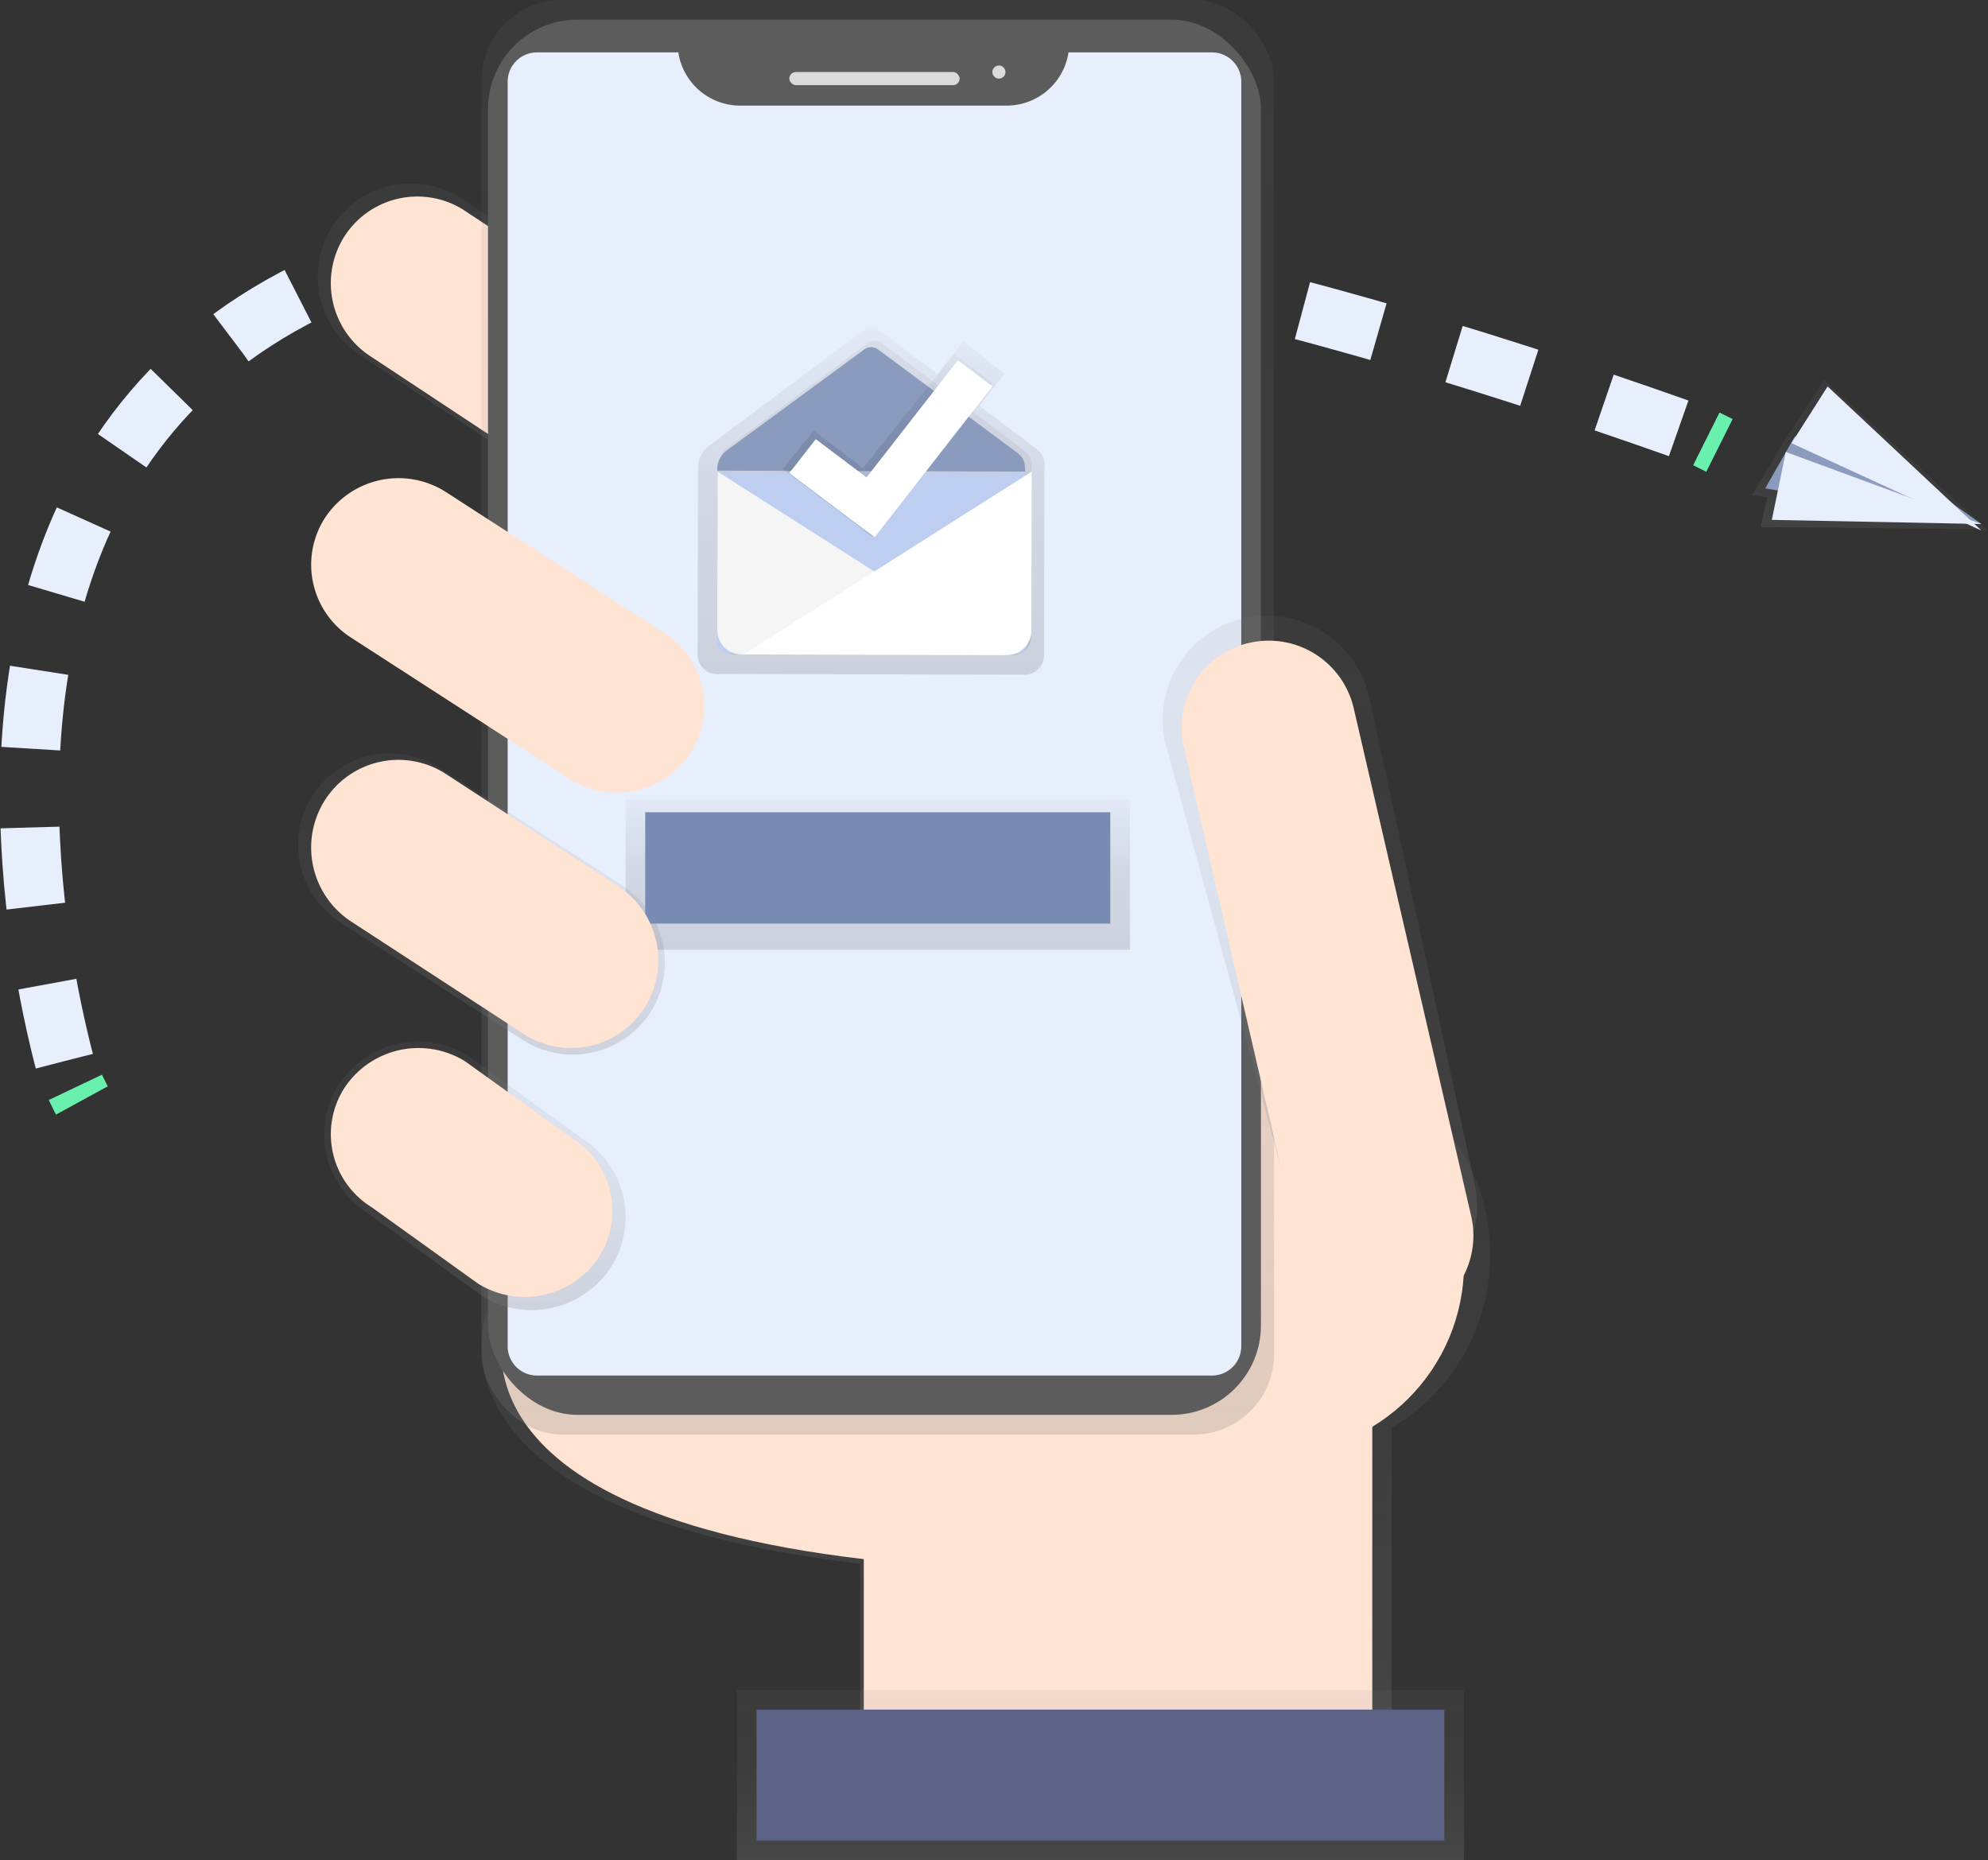 <svg xmlns="http://www.w3.org/2000/svg" xmlns:xlink="http://www.w3.org/1999/xlink" width="303.504" height="284"><rect width="100%" height="100%" fill="#333333" stroke="none"/><defs><linearGradient id="a" x1=".5" y1="1" x2=".5" gradientUnits="objectBoundingBox"><stop offset="0" stop-color="gray" stop-opacity=".251"/><stop offset=".54" stop-color="gray" stop-opacity=".122"/><stop offset="1" stop-color="gray" stop-opacity=".102"/></linearGradient><linearGradient id="c" x1=".5" y1="1" x2=".5" y2="0" xlink:href="#a"/><linearGradient id="d" x1=".5" y1="1" x2=".5" y2="0" xlink:href="#a"/><linearGradient id="e" x1=".5" y1="1" x2=".5" y2="0" xlink:href="#a"/><linearGradient id="f" x1=".5" y1="1" x2=".5" y2="0" xlink:href="#a"/><linearGradient id="b" x1=".5" y1="1" x2=".5" gradientUnits="objectBoundingBox"><stop offset="0" stop-opacity=".122"/><stop offset=".55" stop-opacity=".09"/><stop offset="1" stop-opacity=".02"/></linearGradient><linearGradient id="g" x1=".5" y1="1" x2=".5" y2="0" xlink:href="#a"/><linearGradient id="h" x1=".499" y1="1.001" x2=".501" y2="-.001" xlink:href="#b"/><linearGradient id="i" x1=".5" y1="1" x2=".5" y2="0" xlink:href="#a"/><linearGradient id="j" x1=".5" y1="1" x2=".5" y2="0" xlink:href="#a"/><linearGradient id="k" x1=".5" y1="1" x2=".5" y2="0" xlink:href="#b"/><linearGradient id="l" x1=".334" y1="1.263" x2=".702" y2=".381" xlink:href="#a"/></defs><g transform="translate(4.504)"><path d="M8 168s-.382-.7-1-2" fill="none" stroke="#69f0ae" stroke-miterlimit="10" stroke-width="9"/><path data-name="Path" d="M5.316 162C-3.812 126.792-32.269-35.476 253 65.824" fill="none" stroke="#e7eefc" stroke-miterlimit="10" stroke-width="9" stroke-dasharray="12.04"/><path data-name="Path" d="m256 67 2 1" fill="none" stroke="#69f0ae" stroke-miterlimit="10" stroke-width="9"/><path data-name="Path" d="M154 30.617a30.448 30.448 0 0 0-60.386-5.706L0 22.359 1.028 38.52s-13.349 30.951 56.808 39.2V109h81.105V56.988A30.618 30.618 0 0 0 154 30.617z" transform="translate(69 161)" fill="url(#a)"/><path data-name="Path" d="M73 200.48s-12.778 29.64 54.37 37.548V268H205v-79.378L72 185z" fill="#ffe3d3"/><path data-name="Path" d="M67.829 49.344A14.246 14.246 0 0 1 48.2 53.818L6.635 26.339a14.346 14.346 0 0 1-4.46-19.69 14.246 14.246 0 0 1 19.612-4.474l41.567 27.479a14.346 14.346 0 0 1 4.475 19.69z" transform="translate(44 28)" fill="url(#c)"/><path data-name="Path" d="M108.985 75.82a13.226 13.226 0 0 1-18.221 4.154L52.16 54.46a13.32 13.32 0 0 1-4.141-18.28 13.226 13.226 0 0 1 18.221-4.154l38.6 25.518a13.32 13.32 0 0 1 4.145 18.276z" fill="#ffe3d3"/><circle cx="29" cy="29" r="29" transform="translate(161 164)" fill="#ffe3d3"/><rect width="121" height="219" rx="12.25" transform="translate(69)" fill="url(#d)"/><rect data-name="Rectangle" width="118" height="213" rx="13.64" transform="translate(70 3)" fill="#5d5c5c"/><path data-name="Path" d="M158.621 8a9.556 9.556 0 0 1-9.421 8.124h-40.725A9.556 9.556 0 0 1 99.056 8H77.48A4.475 4.475 0 0 0 73 12.473v193.05A4.475 4.475 0 0 0 77.477 210H180.52a4.475 4.475 0 0 0 4.48-4.473V12.477A4.475 4.475 0 0 0 180.523 8z" fill="#e7eefc"/><rect data-name="Rectangle" width="26" height="2" rx="1" transform="translate(116 11)" fill="#dbdbdb"/><circle data-name="Oval" cx="1" cy="1" r="1" transform="translate(147 10)" fill="#dbdbdb"/><path data-name="Path" d="M36.458 103.6c-8.553 1.958-14.423-3.564-16.4-12.026L.4 19.346A15.841 15.841 0 0 1 12.36.4 16.013 16.013 0 0 1 31.5 12.234l16.039 74.085c1.978 8.481-2.532 15.328-11.081 17.281z" transform="translate(173 94)" fill="url(#e)"/><path data-name="Rectangle" d="M176.225 114.112a13.3 13.3 0 0 1 9.971-15.963 13.316 13.316 0 0 1 15.97 9.977l17.928 77.506a13.3 13.3 0 0 1-9.97 15.96 13.316 13.316 0 0 1-15.966-9.973z" fill="#ffe3d3"/><path data-name="Rectangle" transform="translate(108 258)" fill="url(#f)" d="M0 0h111v26H0z"/><path data-name="Rectangle" fill="#5b6285" d="M111 261h105v20H111z"/><path data-name="Path" d="m51.7 18.508-8.642-6.531 3.771-4.917-6.287-4.954-3.929 5L27.726.393a1.949 1.949 0 0 0-2.347 0L1.823 18a4.2 4.2 0 0 0-1.736 3.6H.06L0 48.726v1.206A2.952 2.952 0 0 0 2.938 52.9H4.1l22.335.049 23.5.053a2.952 2.952 0 0 0 2.953-2.95l.064-28.282H53c0-1.987-.4-2.505-1.3-3.262z" transform="translate(102 50)" fill="url(#b)"/><path data-name="Path" d="M48 19.7c0-1.794-.374-2.252-1.174-2.947L25.111.356a1.767 1.767 0 0 0-2.128 0L1.649 16.3a3.782 3.782 0 0 0-1.57 3.265H.056L0 44.13v1.092a2.675 2.675 0 0 0 2.663 2.684h1.05l20.231.045L45.225 48a2.675 2.675 0 0 0 2.675-2.673l.056-25.613z" transform="translate(105 52)" fill="url(#g)"/><path data-name="Path" d="m105.059 72.128 47.325.107-.06 26.007a1.571 1.571 0 0 1-1.575 1.567l-44-.1a1.733 1.733 0 0 1-1.734-1.735l.059-25.846z" fill="#adc2ed"/><path data-name="Path" d="m105.059 72.128 47.325.107-.06 26.007a1.571 1.571 0 0 1-1.575 1.567l-44-.1a1.733 1.733 0 0 1-1.734-1.735l.059-25.846z" fill="#fff" opacity=".2"/><path data-name="Path" d="M105.053 72 105 96.185a3.71 3.71 0 0 0 3.7 3.723L149 100" fill="#f5f5f5"/><path data-name="Path" d="m153 72-.053 24.28a3.743 3.743 0 0 1-1.089 2.634 3.684 3.684 0 0 1-2.617 1.086L109 99.908" fill="#fff"/><path data-name="Path" d="m127.451 53.345-20.905 15.363A3.622 3.622 0 0 0 105 71.851L152 72c0-1.73-.373-2.183-1.15-2.838l-21.297-15.809a1.756 1.756 0 0 0-2.1-.007z" fill="#adc2ed"/><path data-name="Path" d="m127.451 53.345-20.905 15.363A3.622 3.622 0 0 0 105 71.851L152 72c0-1.73-.373-2.183-1.15-2.838l-21.297-15.809a1.756 1.756 0 0 0-2.1-.007z" opacity=".2"/><path data-name="Path" d="M32 4.473 26.213 0 12.225 17.463l-7.517-5.746L0 17.617l10.94 8.237L13.653 28 32 4.473z" transform="translate(115 54)" fill="url(#h)"/><path data-name="Path" d="M147 58.968 141.736 55l-13.949 17.886-7.747-5.84-4.04 5.176 10.379 7.816L129.042 82 147 58.968z" fill="#fff"/><path data-name="Path" d="M61.826 44.444a14.366 14.366 0 0 1-19.618 4.407L6.631 25.95A14.011 14.011 0 0 1 2.174 6.556a14.366 14.366 0 0 1 19.618-4.407l35.577 22.9a14.011 14.011 0 0 1 4.457 19.395z" transform="translate(41 72)" fill="url(#d)"/><path data-name="Path" d="M100.962 114.83a13.434 13.434 0 0 1-18.39 4.148L49.217 97.423a13.215 13.215 0 0 1-4.179-18.253 13.434 13.434 0 0 1 18.39-4.148l33.355 21.555a13.215 13.215 0 0 1 4.179 18.253z" fill="#ffe3d3"/><path data-name="Path" d="M53.853 39.463a14.136 14.136 0 0 1-19.4 4.395L6.559 25.872A14.032 14.032 0 0 1 2.15 6.537a14.136 14.136 0 0 1 19.4-4.395l27.89 17.99a14.032 14.032 0 0 1 4.413 19.331z" transform="translate(41 115)" fill="url(#i)"/><path data-name="Path" d="M43.819 34.373a14.408 14.408 0 0 1-19.732 4.455L6.673 26.212a14.191 14.191 0 0 1-4.486-19.6 14.408 14.408 0 0 1 19.732-4.44l17.413 12.617a14.191 14.191 0 0 1 4.486 19.585z" transform="translate(45 159)" fill="url(#j)"/><path data-name="Path" d="M86.956 191.861a13.538 13.538 0 0 1-18.444 4.127L52.235 184.3a13.086 13.086 0 0 1-4.191-18.161 13.538 13.538 0 0 1 18.443-4.127L82.765 173.7a13.086 13.086 0 0 1 4.191 18.161z" fill="#ffe3d3"/><path data-name="Rectangle" transform="translate(91 122)" fill="url(#k)" d="M0 0h77v23H0z"/><path data-name="Rectangle" fill="#788bb2" d="M94 124h71v17H94z"/><path data-name="Path" d="M34.636 22.794 36 23l-.213-.2h.113l-.179-.059L10.995 0l-6 9.186L0 17.565l2.314.35-1.026 4.54 33.348.339z" transform="translate(263 58)" fill="url(#l)"/><path data-name="Path" d="m269.5 66.646-4.5 7.908L298 80l-21.255-15-7.245 1.646z" fill="#adc2ed"/><path data-name="Path" d="m269.5 66.646-4.5 7.908L298 80l-21.255-15-7.245 1.646z" opacity=".2"/><path data-name="Path" d="M274.514 59 298 81l-29-13.343L274.514 59z" fill="#e7eefc"/><path data-name="Path" d="M266 79.368 298 80l-29.872-11L266 79.368z" fill="#e7eefc"/><path data-name="Path" d="M93.957 153.75a13.3 13.3 0 0 1-18.358 4.2l-26.393-17.198a13.5 13.5 0 0 1-4.172-18.488 13.3 13.3 0 0 1 18.358-4.22l26.393 17.2a13.5 13.5 0 0 1 4.172 18.506z" fill="#ffe3d3"/></g></svg>